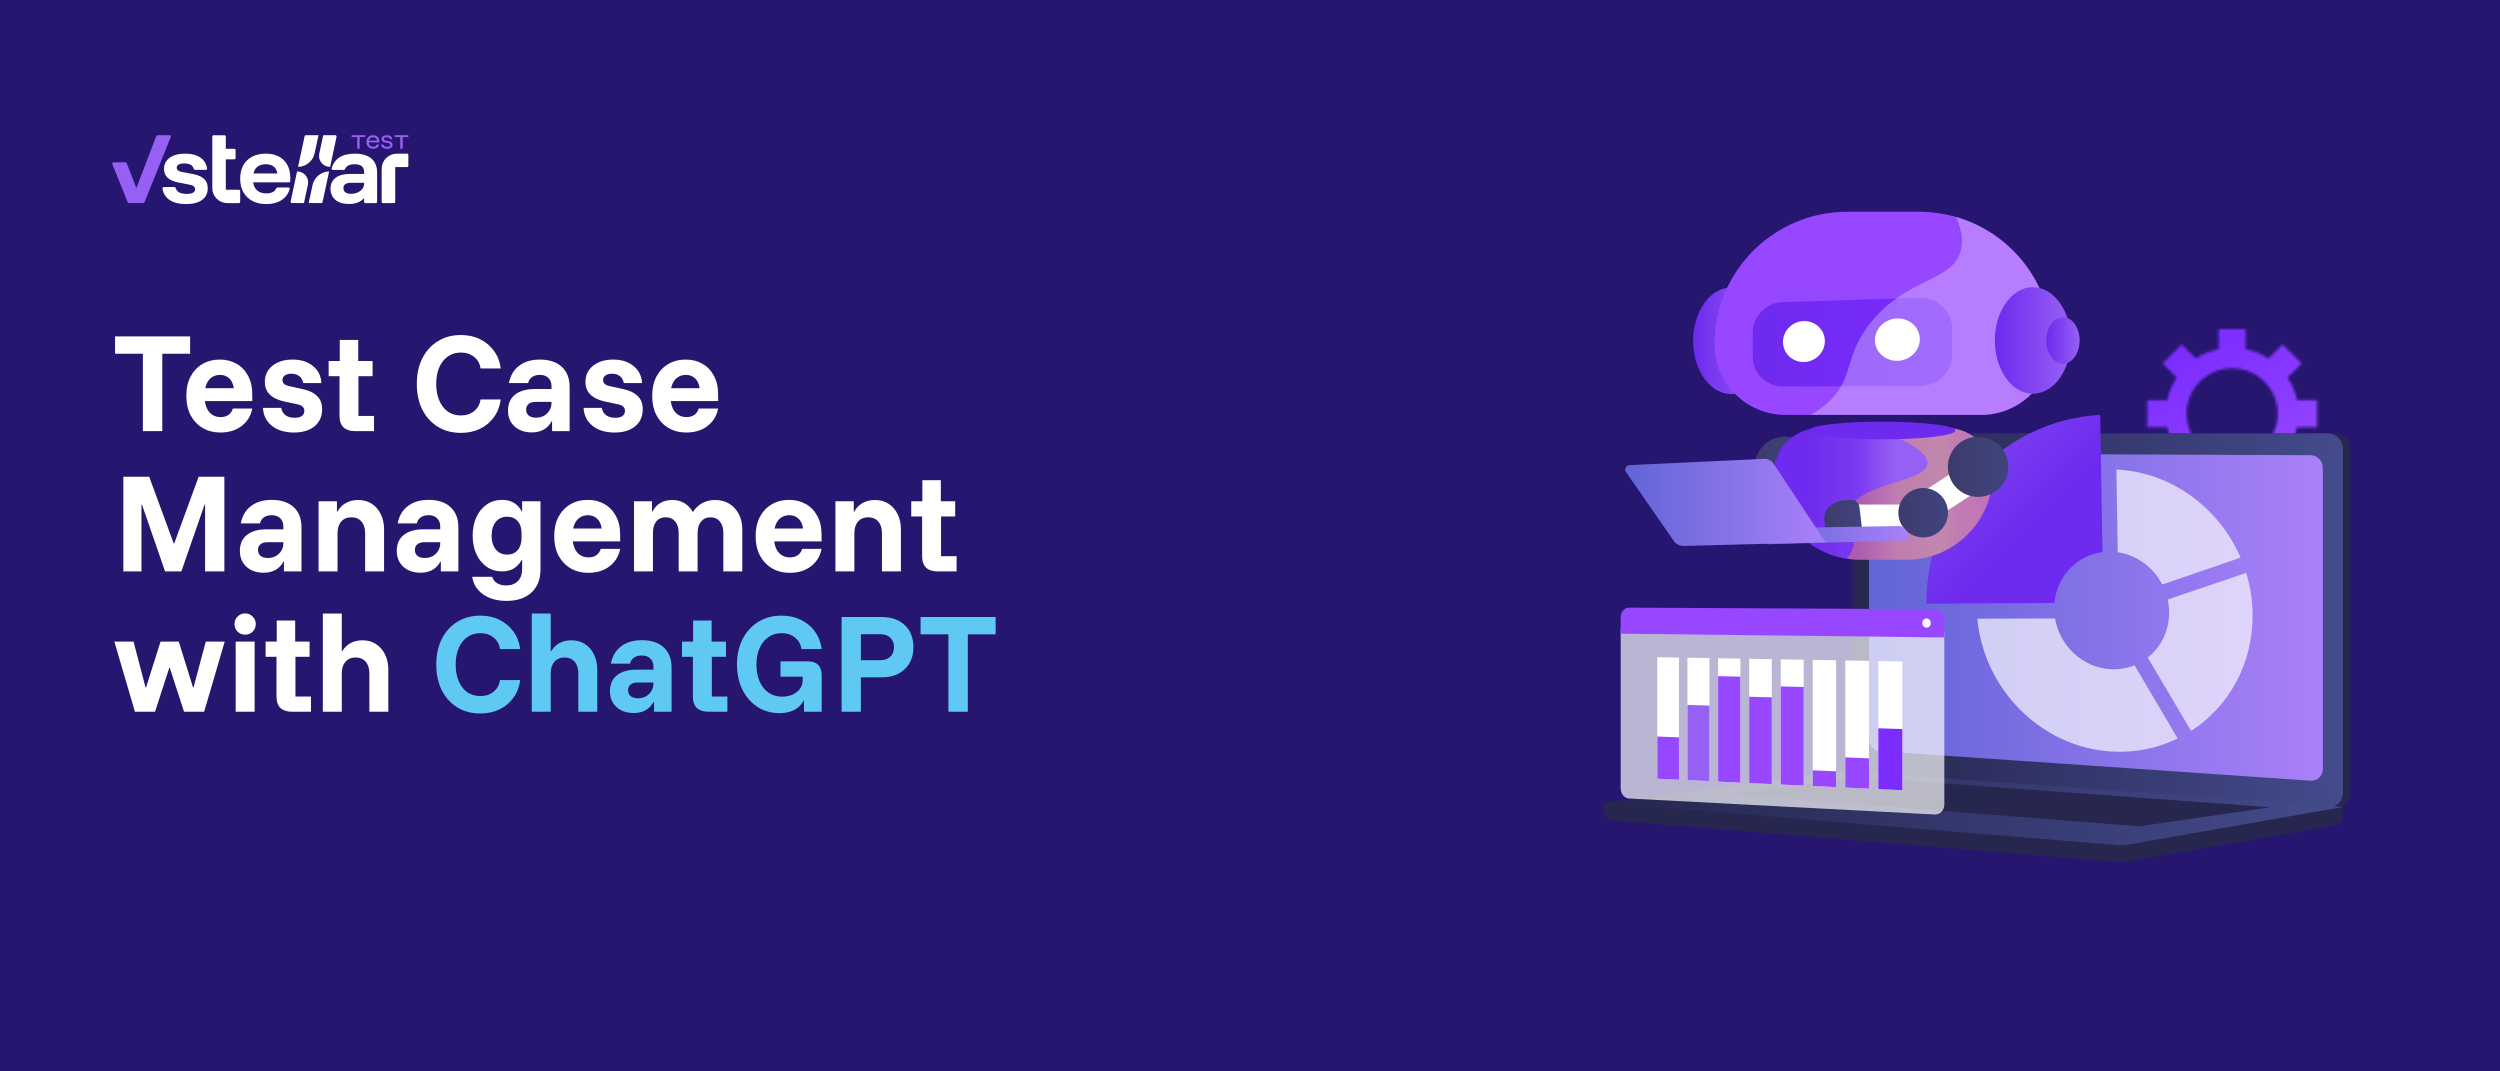 <svg width="980" height="420" viewBox="0 0 980 420" fill="none" xmlns="http://www.w3.org/2000/svg">
<rect width="980" height="420" fill="#271670"/>
<path d="M131.415 53C131.494 53 131.571 53.017 131.642 53.051C131.713 53.084 131.775 53.133 131.824 53.193C131.874 53.254 131.909 53.324 131.927 53.4C131.946 53.475 131.947 53.554 131.93 53.63L131.16 57.223L129.403 65.419H129.387C128.746 65.419 128.114 65.278 127.536 65.006C126.957 64.735 126.447 64.34 126.041 63.849C125.635 63.359 125.344 62.786 125.188 62.171C125.033 61.555 125.017 60.914 125.142 60.292L125.161 60.202L125.169 60.164L126.707 53H131.415Z" fill="white"/>
<path d="M124.858 53L123.346 60.035L123.328 60.12C123.001 61.596 122.183 62.921 121.005 63.882C119.827 64.843 118.357 65.383 116.831 65.416L119.406 53.413C119.431 53.296 119.496 53.191 119.59 53.116C119.684 53.041 119.801 53 119.922 53H124.858Z" fill="white"/>
<path d="M120.797 71.49C120.797 71.769 120.77 72.047 120.716 72.32V72.331L120.7 72.406V72.421L120.691 72.459L119.157 79.609H114.447C114.369 79.609 114.291 79.592 114.22 79.558C114.149 79.525 114.087 79.476 114.037 79.416C113.988 79.355 113.953 79.285 113.934 79.209C113.916 79.133 113.915 79.055 113.931 78.979L114.699 75.401L116.456 67.205H116.584C117.712 67.235 118.783 67.7 119.569 68.5C120.356 69.3 120.796 70.373 120.797 71.49Z" fill="white"/>
<path d="M129.018 67.211L126.445 79.199C126.42 79.317 126.355 79.421 126.261 79.497C126.167 79.572 126.05 79.613 125.929 79.613H120.999L122.505 72.591L122.523 72.508C122.849 71.031 123.667 69.707 124.845 68.746C126.023 67.785 127.492 67.245 129.018 67.211Z" fill="white"/>
<path d="M94.148 74.885V79.118C94.148 79.252 94.094 79.381 93.999 79.475C93.903 79.57 93.773 79.623 93.638 79.623H89.132C88.355 79.623 87.586 79.472 86.868 79.177C86.151 78.883 85.499 78.452 84.95 77.908C84.4 77.364 83.965 76.718 83.668 76.007C83.371 75.296 83.218 74.534 83.218 73.765V53.528C83.218 53.406 83.26 53.288 83.339 53.194C83.417 53.099 83.526 53.035 83.647 53.012H87.996C88.137 53.012 88.272 53.067 88.372 53.166C88.472 53.264 88.527 53.398 88.527 53.538V58.334H91.826C91.895 58.334 91.964 58.347 92.029 58.374C92.093 58.4 92.152 58.439 92.201 58.488C92.25 58.536 92.289 58.594 92.316 58.658C92.343 58.722 92.356 58.791 92.356 58.86V61.925C92.356 62.065 92.3 62.199 92.201 62.297C92.101 62.396 91.966 62.451 91.826 62.452H88.528V74.363H93.621C93.69 74.363 93.759 74.377 93.823 74.403C93.887 74.429 93.945 74.468 93.994 74.516C94.043 74.564 94.082 74.622 94.108 74.685C94.135 74.749 94.148 74.817 94.148 74.885Z" fill="white"/>
<path d="M72.951 80.001C70.137 80.001 67.914 79.415 66.283 78.243C64.804 77.18 63.943 75.731 63.7 73.896C63.691 73.824 63.697 73.75 63.718 73.68C63.74 73.61 63.777 73.546 63.825 73.491C63.874 73.436 63.934 73.392 64.001 73.362C64.069 73.332 64.142 73.316 64.216 73.316H68.353C68.466 73.317 68.576 73.354 68.665 73.421C68.755 73.489 68.82 73.584 68.851 73.692C69.064 74.413 69.477 74.964 70.089 75.344C70.803 75.787 71.832 76.009 73.175 76.009C75.372 76.009 76.47 75.407 76.47 74.204C76.47 73.717 76.305 73.332 75.974 73.047C75.643 72.763 75.094 72.546 74.327 72.398L70.041 71.574C66.203 70.835 64.284 69.05 64.284 66.22C64.284 64.404 65.019 62.952 66.491 61.864C67.962 60.777 69.998 60.233 72.599 60.232C75.179 60.232 77.226 60.792 78.74 61.911C80.103 62.92 80.913 64.287 81.17 66.015C81.181 66.088 81.175 66.162 81.154 66.233C81.133 66.303 81.097 66.369 81.048 66.424C80.999 66.48 80.939 66.524 80.871 66.555C80.803 66.585 80.729 66.601 80.655 66.6H76.503C76.395 66.6 76.29 66.567 76.202 66.505C76.114 66.444 76.048 66.356 76.013 66.255C75.767 65.544 75.386 65.015 74.87 64.668C74.273 64.267 73.409 64.067 72.28 64.066C71.297 64.066 70.551 64.209 70.041 64.493C69.531 64.778 69.276 65.206 69.275 65.777C69.273 65.971 69.315 66.162 69.398 66.338C69.481 66.513 69.603 66.668 69.755 66.791C70.074 67.065 70.566 67.266 71.228 67.392L75.61 68.216C77.613 68.617 79.084 69.261 80.023 70.148C80.963 71.035 81.432 72.239 81.431 73.76C81.431 75.724 80.701 77.255 79.24 78.353C77.78 79.452 75.683 80.001 72.951 80.001Z" fill="white"/>
<path d="M104.35 79.998C102.282 79.998 100.48 79.591 98.945 78.778C97.444 77.998 96.209 76.797 95.395 75.325C94.563 73.836 94.148 72.077 94.148 70.047C94.148 68.018 94.553 66.271 95.363 64.805C96.152 63.357 97.361 62.176 98.833 61.415C100.336 60.623 102.112 60.227 104.161 60.227C106.163 60.227 107.885 60.607 109.326 61.367C110.737 62.099 111.891 63.236 112.636 64.63C113.404 66.046 113.788 67.735 113.788 69.699V70.956C113.788 71.024 113.774 71.091 113.748 71.154C113.722 71.216 113.683 71.273 113.635 71.322C113.586 71.37 113.529 71.408 113.465 71.433C113.402 71.46 113.334 71.473 113.266 71.473H99.235C99.448 72.887 99.992 73.964 100.866 74.702C101.74 75.44 102.891 75.81 104.32 75.811C105.45 75.811 106.345 75.621 107.007 75.241C107.581 74.91 108.031 74.405 108.293 73.8C108.334 73.71 108.401 73.633 108.485 73.58C108.569 73.526 108.667 73.498 108.767 73.498H113.056C113.136 73.498 113.216 73.516 113.288 73.552C113.361 73.587 113.424 73.639 113.472 73.703C113.521 73.766 113.555 73.84 113.57 73.918C113.585 73.997 113.581 74.078 113.56 74.155C113.061 75.872 112.081 77.243 110.621 78.266C108.977 79.421 106.887 79.999 104.35 79.998ZM99.363 67.991H108.697C108.526 66.789 108.057 65.886 107.291 65.285C106.524 64.683 105.49 64.38 104.188 64.377C102.888 64.377 101.827 64.684 101.006 65.296C100.185 65.908 99.637 66.805 99.362 67.987C99.362 67.987 99.362 67.991 99.363 67.991H99.363Z" fill="white"/>
<path d="M160.073 64.995V60.751C160.073 60.683 160.06 60.616 160.033 60.553C160.007 60.49 159.968 60.432 159.92 60.384C159.871 60.336 159.813 60.298 159.75 60.272C159.686 60.246 159.618 60.232 159.55 60.232H155.578C153.997 60.233 152.481 60.855 151.363 61.962C150.245 63.069 149.617 64.571 149.617 66.137V79.119C149.617 79.252 149.67 79.379 149.765 79.474C149.86 79.568 149.989 79.621 150.124 79.621H154.42C154.486 79.621 154.552 79.608 154.614 79.582C154.675 79.557 154.731 79.52 154.778 79.474C154.825 79.427 154.862 79.372 154.888 79.311C154.913 79.25 154.926 79.185 154.926 79.119V65.489H159.574C159.706 65.488 159.832 65.436 159.926 65.344C160.019 65.251 160.072 65.126 160.073 64.995Z" fill="white"/>
<path d="M145.57 62.133C144.067 60.866 141.887 60.232 139.029 60.232C136.449 60.232 134.381 60.771 132.824 61.848C131.431 62.812 130.49 64.182 130.003 65.959C129.983 66.034 129.98 66.114 129.995 66.19C130.011 66.267 130.044 66.339 130.092 66.401C130.14 66.463 130.202 66.514 130.273 66.548C130.344 66.583 130.422 66.601 130.501 66.601H134.764C134.866 66.601 134.966 66.571 135.05 66.514C135.135 66.458 135.201 66.378 135.24 66.285C135.772 65.017 137.035 64.383 139.029 64.383C141.502 64.383 142.739 65.407 142.74 67.455V68.185H137.238C134.765 68.185 132.867 68.692 131.545 69.706C130.223 70.72 129.561 72.166 129.561 74.045C129.561 75.82 130.201 77.251 131.481 78.339C132.76 79.427 134.53 79.969 136.79 79.967C138.453 79.967 139.839 79.666 140.949 79.064C141.62 78.702 142.225 78.231 142.74 77.671V79.124C142.74 79.255 142.792 79.381 142.886 79.474C142.979 79.567 143.106 79.619 143.239 79.619H147.325C147.457 79.619 147.584 79.567 147.678 79.474C147.772 79.381 147.824 79.256 147.825 79.124V67.676C147.825 65.247 147.073 63.399 145.57 62.133ZM142.068 73.997C141.62 74.6 141.012 75.081 140.244 75.439C139.476 75.797 138.591 75.976 137.59 75.977C136.673 75.977 135.948 75.787 135.415 75.408C134.882 75.028 134.616 74.49 134.615 73.792C134.615 72.377 135.575 71.67 137.494 71.67H142.74V71.955C142.748 72.69 142.511 73.406 142.068 73.996V73.997Z" fill="white"/>
<path d="M146.287 58.322C145.747 58.322 145.279 58.213 144.883 57.994C144.491 57.779 144.172 57.455 143.966 57.06C143.751 56.657 143.644 56.185 143.643 55.645C143.643 55.105 143.751 54.637 143.966 54.241C144.172 53.855 144.487 53.536 144.873 53.324C145.263 53.108 145.72 53 146.242 53C146.741 53 147.173 53.1 147.538 53.299C147.898 53.492 148.193 53.784 148.388 54.141C148.589 54.505 148.69 54.937 148.689 55.437V55.821H144.574C144.602 56.355 144.767 56.772 145.069 57.07C145.37 57.368 145.774 57.518 146.278 57.519C146.629 57.519 146.924 57.447 147.165 57.302C147.407 57.156 147.585 56.926 147.665 56.657H148.646C148.52 57.186 148.249 57.596 147.833 57.886C147.417 58.176 146.902 58.321 146.287 58.322ZM144.608 55.123H147.759C147.713 54.702 147.557 54.375 147.289 54.142C147.022 53.908 146.671 53.792 146.235 53.792C145.805 53.792 145.446 53.909 145.158 54.142C144.87 54.375 144.686 54.703 144.608 55.124V55.123Z" fill="#9760F4"/>
<path d="M151.729 58.323C151.011 58.323 150.446 58.175 150.033 57.88C149.62 57.584 149.393 57.172 149.353 56.645H150.309C150.346 56.958 150.484 57.188 150.722 57.336C150.96 57.484 151.307 57.559 151.764 57.56C152.567 57.56 152.969 57.31 152.969 56.81C152.969 56.605 152.907 56.447 152.784 56.337C152.66 56.226 152.452 56.145 152.16 56.093L151.032 55.889C150.073 55.712 149.594 55.26 149.595 54.533C149.595 54.061 149.775 53.688 150.137 53.415C150.499 53.142 150.992 53.005 151.618 53.006C152.266 53.006 152.782 53.145 153.164 53.424C153.546 53.703 153.762 54.096 153.814 54.603H152.876C152.818 54.319 152.685 54.109 152.475 53.972C152.266 53.835 151.972 53.767 151.593 53.767C151.243 53.767 150.972 53.827 150.78 53.946C150.689 53.999 150.614 54.075 150.563 54.167C150.512 54.258 150.487 54.362 150.491 54.467C150.487 54.545 150.502 54.623 150.534 54.695C150.566 54.767 150.615 54.83 150.676 54.88C150.8 54.98 150.999 55.055 151.274 55.105L152.402 55.318C152.908 55.409 153.278 55.571 153.513 55.804C153.749 56.038 153.866 56.35 153.866 56.742C153.866 57.243 153.683 57.633 153.315 57.911C152.948 58.19 152.419 58.327 151.729 58.323Z" fill="#9760F4"/>
<path d="M160.071 53V53.733H157.856V58.322H156.913V53.733H154.698V53H160.071Z" fill="#9760F4"/>
<path d="M66.461 53.009C66.546 53.009 66.629 53.029 66.704 53.069C66.779 53.108 66.843 53.165 66.891 53.234C66.938 53.304 66.968 53.384 66.977 53.467C66.986 53.551 66.975 53.635 66.943 53.713L66.854 53.933L63.426 62.449L56.65 79.282C56.61 79.379 56.543 79.462 56.456 79.521C56.368 79.579 56.265 79.611 56.16 79.611H50.537C50.432 79.611 50.329 79.579 50.242 79.521C50.155 79.462 50.087 79.379 50.048 79.282L44.037 64.349C44.005 64.271 43.994 64.186 44.003 64.102C44.012 64.018 44.042 63.938 44.09 63.868C44.138 63.798 44.202 63.741 44.277 63.701C44.352 63.662 44.437 63.641 44.522 63.641H49.198C49.303 63.641 49.406 63.672 49.492 63.731C49.579 63.791 49.646 63.874 49.683 63.971L53.38 73.522H53.541L57.775 62.446L61.03 53.931L61.257 53.343C61.295 53.244 61.362 53.158 61.45 53.098C61.538 53.038 61.642 53.006 61.749 53.006L66.461 53.009Z" fill="#9760F4"/>
<path d="M143.196 53V53.733H140.981V58.322H140.037V53.733H137.823V53H143.196Z" fill="#9760F4"/>
<path d="M63.617 169H56.008V138.658H45.1V131.875H74.525V138.658H63.617V169ZM86.47 169.55C83.843 169.55 81.52 168.969 79.504 167.808C77.487 166.617 75.898 164.951 74.737 162.812C73.606 160.643 73.041 158.092 73.041 155.158C73.041 152.256 73.591 149.75 74.691 147.642C75.822 145.503 77.38 143.853 79.366 142.692C81.352 141.531 83.629 140.95 86.195 140.95C88.609 140.95 90.763 141.485 92.658 142.554C94.583 143.624 96.095 145.182 97.195 147.229C98.326 149.246 98.891 151.721 98.891 154.654V157.221H80.329C80.573 159.238 81.245 160.796 82.345 161.896C83.445 162.965 84.805 163.5 86.424 163.5C87.708 163.5 88.762 163.21 89.587 162.629C90.412 162.018 90.977 161.193 91.283 160.154H98.891C98.525 162.11 97.761 163.79 96.6 165.196C95.438 166.601 93.987 167.686 92.245 168.45C90.504 169.183 88.579 169.55 86.47 169.55ZM80.466 152.179H91.65C91.405 150.468 90.794 149.169 89.816 148.283C88.838 147.397 87.647 146.954 86.241 146.954C84.805 146.954 83.567 147.397 82.529 148.283C81.52 149.169 80.833 150.468 80.466 152.179ZM115.226 169.55C111.681 169.55 108.809 168.679 106.609 166.937C104.409 165.196 103.233 162.843 103.08 159.879H110.23C110.444 161.132 111.009 162.094 111.926 162.767C112.842 163.439 114.049 163.775 115.547 163.775C116.738 163.775 117.655 163.546 118.297 163.087C118.969 162.629 119.305 161.942 119.305 161.025C119.305 159.742 118.434 158.901 116.692 158.504L111.467 157.404C106.365 156.274 103.813 153.722 103.813 149.75C103.813 147.092 104.806 144.968 106.792 143.379C108.809 141.76 111.437 140.95 114.676 140.95C117.945 140.95 120.603 141.79 122.651 143.471C124.728 145.121 125.844 147.351 125.997 150.162H118.847C118.633 148.971 118.128 148.069 117.334 147.458C116.54 146.817 115.516 146.496 114.263 146.496C113.194 146.496 112.338 146.71 111.697 147.137C111.055 147.565 110.734 148.192 110.734 149.017C110.734 149.628 110.933 150.117 111.33 150.483C111.758 150.85 112.353 151.125 113.117 151.308L118.526 152.5C121.092 153.05 123.017 153.967 124.301 155.25C125.615 156.503 126.272 158.229 126.272 160.429C126.272 163.24 125.278 165.471 123.292 167.121C121.306 168.74 118.617 169.55 115.226 169.55ZM139.141 169C137.216 169 135.719 168.511 134.65 167.533C133.611 166.525 133.091 164.997 133.091 162.95V147.458H128.829V141.5H133.183V133.25H140.425V141.5H146.062V147.458H140.516V163.042H146.612V169H139.141ZM180.667 169.688C177.245 169.688 174.235 168.893 171.638 167.304C169.041 165.685 167.009 163.439 165.542 160.567C164.106 157.664 163.388 154.303 163.388 150.483C163.388 146.694 164.106 143.364 165.542 140.492C167.009 137.589 169.041 135.343 171.638 133.754C174.235 132.135 177.245 131.325 180.667 131.325C183.478 131.325 185.984 131.875 188.184 132.975C190.384 134.044 192.202 135.572 193.638 137.558C195.074 139.514 195.96 141.806 196.296 144.433H188.367C188.123 142.569 187.298 141.072 185.892 139.942C184.487 138.781 182.745 138.2 180.667 138.2C178.712 138.2 177 138.719 175.534 139.758C174.098 140.767 172.982 142.187 172.188 144.021C171.394 145.854 170.996 148.024 170.996 150.529C170.996 152.974 171.394 155.128 172.188 156.992C172.982 158.856 174.098 160.307 175.534 161.346C177 162.354 178.712 162.858 180.667 162.858C182.745 162.858 184.487 162.278 185.892 161.117C187.298 159.956 188.123 158.443 188.367 156.579H196.296C195.96 159.207 195.074 161.514 193.638 163.5C192.202 165.486 190.384 167.014 188.184 168.083C185.984 169.153 183.478 169.688 180.667 169.688ZM208.49 169.504C205.679 169.504 203.418 168.725 201.707 167.167C199.996 165.578 199.14 163.5 199.14 160.933C199.14 158.244 200.057 156.167 201.89 154.7C203.723 153.233 206.29 152.5 209.59 152.5H216.19V151.4C216.19 149.994 215.778 148.91 214.953 148.146C214.158 147.351 213.043 146.954 211.607 146.954C210.415 146.954 209.407 147.229 208.582 147.779C207.787 148.329 207.268 149.124 207.023 150.162H199.507C200.057 147.229 201.386 144.968 203.494 143.379C205.603 141.76 208.307 140.95 211.607 140.95C215.304 140.95 218.176 141.897 220.223 143.792C222.271 145.656 223.294 148.299 223.294 151.721V169H216.419V165.15H216.236C215.472 166.586 214.433 167.671 213.119 168.404C211.805 169.138 210.262 169.504 208.49 169.504ZM210.094 163.729C211.255 163.729 212.294 163.485 213.211 162.996C214.128 162.476 214.846 161.789 215.365 160.933C215.915 160.047 216.19 159.039 216.19 157.908V157.542H209.957C208.765 157.542 207.848 157.817 207.207 158.367C206.565 158.917 206.244 159.65 206.244 160.567C206.244 161.544 206.58 162.324 207.253 162.904C207.955 163.454 208.903 163.729 210.094 163.729ZM240.909 169.55C237.365 169.55 234.493 168.679 232.293 166.937C230.093 165.196 228.916 162.843 228.763 159.879H235.913C236.127 161.132 236.693 162.094 237.609 162.767C238.526 163.439 239.733 163.775 241.23 163.775C242.422 163.775 243.338 163.546 243.98 163.087C244.652 162.629 244.988 161.942 244.988 161.025C244.988 159.742 244.118 158.901 242.376 158.504L237.151 157.404C232.048 156.274 229.497 153.722 229.497 149.75C229.497 147.092 230.49 144.968 232.476 143.379C234.493 141.76 237.12 140.95 240.359 140.95C243.629 140.95 246.287 141.79 248.334 143.471C250.412 145.121 251.527 147.351 251.68 150.162H244.53C244.316 148.971 243.812 148.069 243.018 147.458C242.223 146.817 241.2 146.496 239.947 146.496C238.877 146.496 238.022 146.71 237.38 147.137C236.738 147.565 236.418 148.192 236.418 149.017C236.418 149.628 236.616 150.117 237.013 150.483C237.441 150.85 238.037 151.125 238.801 151.308L244.209 152.5C246.776 153.05 248.701 153.967 249.984 155.25C251.298 156.503 251.955 158.229 251.955 160.429C251.955 163.24 250.962 165.471 248.976 167.121C246.99 168.74 244.301 169.55 240.909 169.55ZM269.088 169.55C266.46 169.55 264.138 168.969 262.121 167.808C260.104 166.617 258.515 164.951 257.354 162.812C256.224 160.643 255.658 158.092 255.658 155.158C255.658 152.256 256.208 149.75 257.308 147.642C258.439 145.503 259.997 143.853 261.983 142.692C263.969 141.531 266.246 140.95 268.813 140.95C271.226 140.95 273.381 141.485 275.275 142.554C277.2 143.624 278.713 145.182 279.813 147.229C280.943 149.246 281.508 151.721 281.508 154.654V157.221H262.946C263.19 159.238 263.862 160.796 264.962 161.896C266.062 162.965 267.422 163.5 269.042 163.5C270.325 163.5 271.379 163.21 272.204 162.629C273.029 162.018 273.594 161.193 273.9 160.154H281.508C281.142 162.11 280.378 163.79 279.217 165.196C278.056 166.601 276.604 167.686 274.863 168.45C273.121 169.183 271.196 169.55 269.088 169.55ZM263.083 152.179H274.267C274.022 150.468 273.411 149.169 272.433 148.283C271.456 147.397 270.264 146.954 268.858 146.954C267.422 146.954 266.185 147.397 265.146 148.283C264.138 149.169 263.45 150.468 263.083 152.179ZM48.354 224V186.875H58.483L68.108 213.046H68.292L77.871 186.875H87.954V224H80.392V197.783H80.208L71.088 224H64.717L55.642 197.783H55.458V224H48.354ZM103.378 224.504C100.567 224.504 98.306 223.725 96.594 222.167C94.883 220.578 94.028 218.5 94.028 215.933C94.028 213.244 94.945 211.167 96.778 209.7C98.611 208.233 101.178 207.5 104.478 207.5H111.078V206.4C111.078 204.994 110.665 203.91 109.84 203.146C109.046 202.351 107.931 201.954 106.494 201.954C105.303 201.954 104.294 202.229 103.469 202.779C102.675 203.329 102.156 204.124 101.911 205.162H94.394C94.945 202.229 96.274 199.968 98.382 198.379C100.49 196.76 103.194 195.95 106.494 195.95C110.192 195.95 113.064 196.897 115.111 198.792C117.158 200.656 118.182 203.299 118.182 206.721V224H111.307V220.15H111.124C110.36 221.586 109.321 222.671 108.007 223.404C106.693 224.138 105.15 224.504 103.378 224.504ZM104.982 218.729C106.143 218.729 107.182 218.485 108.099 217.996C109.015 217.476 109.733 216.789 110.253 215.933C110.803 215.047 111.078 214.039 111.078 212.908V212.542H104.844C103.653 212.542 102.736 212.817 102.094 213.367C101.453 213.917 101.132 214.65 101.132 215.567C101.132 216.544 101.468 217.324 102.14 217.904C102.843 218.454 103.79 218.729 104.982 218.729ZM124.889 224V196.5H132.085V200.579H132.268C133.062 199.082 134.162 197.951 135.568 197.187C136.973 196.393 138.593 195.996 140.426 195.996C142.443 195.996 144.2 196.485 145.697 197.462C147.225 198.44 148.416 199.8 149.272 201.542C150.128 203.283 150.555 205.285 150.555 207.546V224H143.13V208.967C143.13 207.042 142.641 205.529 141.664 204.429C140.716 203.329 139.403 202.779 137.722 202.779C136.072 202.779 134.758 203.329 133.78 204.429C132.803 205.529 132.314 207.042 132.314 208.967V224H124.889ZM164.877 224.504C162.066 224.504 159.805 223.725 158.093 222.167C156.382 220.578 155.527 218.5 155.527 215.933C155.527 213.244 156.443 211.167 158.277 209.7C160.11 208.233 162.677 207.5 165.977 207.5H172.577V206.4C172.577 204.994 172.164 203.91 171.339 203.146C170.545 202.351 169.43 201.954 167.993 201.954C166.802 201.954 165.793 202.229 164.968 202.779C164.174 203.329 163.655 204.124 163.41 205.162H155.893C156.443 202.229 157.773 199.968 159.881 198.379C161.989 196.76 164.693 195.95 167.993 195.95C171.691 195.95 174.563 196.897 176.61 198.792C178.657 200.656 179.681 203.299 179.681 206.721V224H172.806V220.15H172.623C171.859 221.586 170.82 222.671 169.506 223.404C168.192 224.138 166.649 224.504 164.877 224.504ZM166.481 218.729C167.642 218.729 168.681 218.485 169.598 217.996C170.514 217.476 171.232 216.789 171.752 215.933C172.302 215.047 172.577 214.039 172.577 212.908V212.542H166.343C165.152 212.542 164.235 212.817 163.593 213.367C162.952 213.917 162.631 214.65 162.631 215.567C162.631 216.544 162.967 217.324 163.639 217.904C164.342 218.454 165.289 218.729 166.481 218.729ZM198.579 235.55C194.882 235.55 191.811 234.694 189.367 232.983C186.953 231.272 185.532 228.981 185.104 226.108H192.942C193.247 227.178 193.874 228.003 194.821 228.583C195.799 229.194 196.99 229.5 198.396 229.5C200.321 229.5 201.849 228.935 202.979 227.804C204.11 226.674 204.675 225.131 204.675 223.175V219.508H204.492C203.697 220.975 202.659 222.09 201.375 222.854C200.092 223.618 198.579 224 196.838 224C194.577 224 192.575 223.404 190.834 222.212C189.092 221.021 187.732 219.371 186.754 217.262C185.777 215.154 185.288 212.725 185.288 209.975C185.288 207.194 185.777 204.765 186.754 202.687C187.732 200.579 189.092 198.929 190.834 197.737C192.575 196.546 194.577 195.95 196.838 195.95C198.61 195.95 200.138 196.332 201.421 197.096C202.735 197.86 203.759 198.975 204.492 200.442H204.675V196.5H211.871V223.267C211.871 227.086 210.695 230.081 208.342 232.25C205.989 234.45 202.735 235.55 198.579 235.55ZM198.809 217.4C200.55 217.4 201.925 216.819 202.934 215.658C203.942 214.467 204.446 212.878 204.446 210.892V208.967C204.446 207.011 203.942 205.453 202.934 204.292C201.925 203.131 200.55 202.55 198.809 202.55C196.945 202.55 195.463 203.222 194.363 204.567C193.263 205.911 192.713 207.714 192.713 209.975C192.713 212.236 193.263 214.039 194.363 215.383C195.463 216.728 196.945 217.4 198.809 217.4ZM230.684 224.55C228.056 224.55 225.734 223.969 223.718 222.808C221.701 221.617 220.112 219.951 218.951 217.812C217.82 215.643 217.255 213.092 217.255 210.158C217.255 207.256 217.805 204.75 218.905 202.642C220.036 200.503 221.594 198.853 223.58 197.692C225.566 196.531 227.843 195.95 230.409 195.95C232.823 195.95 234.977 196.485 236.872 197.554C238.797 198.624 240.309 200.182 241.409 202.229C242.54 204.246 243.105 206.721 243.105 209.654V212.221H224.543C224.787 214.238 225.459 215.796 226.559 216.896C227.659 217.965 229.019 218.5 230.638 218.5C231.922 218.5 232.976 218.21 233.801 217.629C234.626 217.018 235.191 216.193 235.497 215.154H243.105C242.738 217.11 241.974 218.79 240.813 220.196C239.652 221.601 238.201 222.686 236.459 223.45C234.718 224.183 232.793 224.55 230.684 224.55ZM224.68 207.179H235.863C235.619 205.468 235.008 204.169 234.03 203.283C233.052 202.397 231.861 201.954 230.455 201.954C229.019 201.954 227.781 202.397 226.743 203.283C225.734 204.169 225.047 205.468 224.68 207.179ZM248.531 224V196.5H255.59V200.533H255.773C256.537 199.036 257.576 197.906 258.89 197.142C260.234 196.378 261.777 195.996 263.519 195.996C265.26 195.996 266.819 196.393 268.194 197.187C269.569 197.982 270.684 199.128 271.54 200.625H271.677C272.655 199.128 273.877 197.982 275.344 197.187C276.841 196.393 278.491 195.996 280.294 195.996C282.433 195.996 284.297 196.485 285.885 197.462C287.474 198.44 288.712 199.785 289.598 201.496C290.515 203.207 290.973 205.193 290.973 207.454V224H283.548V208.921C283.548 206.996 283.09 205.499 282.173 204.429C281.287 203.329 280.065 202.779 278.506 202.779C276.978 202.779 275.756 203.329 274.84 204.429C273.923 205.499 273.465 206.996 273.465 208.921V224H266.04V208.921C266.04 206.996 265.581 205.499 264.665 204.429C263.778 203.329 262.541 202.779 260.952 202.779C259.363 202.779 258.126 203.329 257.24 204.429C256.384 205.499 255.956 206.996 255.956 208.921V224H248.531ZM309.639 224.55C307.011 224.55 304.689 223.969 302.673 222.808C300.656 221.617 299.067 219.951 297.906 217.812C296.775 215.643 296.21 213.092 296.21 210.158C296.21 207.256 296.76 204.75 297.86 202.642C298.991 200.503 300.549 198.853 302.535 197.692C304.521 196.531 306.798 195.95 309.364 195.95C311.778 195.95 313.932 196.485 315.827 197.554C317.752 198.624 319.264 200.182 320.364 202.229C321.495 204.246 322.06 206.721 322.06 209.654V212.221H303.498C303.742 214.238 304.414 215.796 305.514 216.896C306.614 217.965 307.974 218.5 309.593 218.5C310.877 218.5 311.931 218.21 312.756 217.629C313.581 217.018 314.146 216.193 314.452 215.154H322.06C321.693 217.11 320.93 218.79 319.768 220.196C318.607 221.601 317.156 222.686 315.414 223.45C313.673 224.183 311.748 224.55 309.639 224.55ZM303.635 207.179H314.818C314.574 205.468 313.963 204.169 312.985 203.283C312.007 202.397 310.816 201.954 309.41 201.954C307.974 201.954 306.736 202.397 305.698 203.283C304.689 204.169 304.002 205.468 303.635 207.179ZM327.486 224V196.5H334.682V200.579H334.865C335.66 199.082 336.76 197.951 338.165 197.187C339.571 196.393 341.19 195.996 343.024 195.996C345.04 195.996 346.797 196.485 348.295 197.462C349.822 198.44 351.014 199.8 351.87 201.542C352.725 203.283 353.153 205.285 353.153 207.546V224H345.728V208.967C345.728 207.042 345.239 205.529 344.261 204.429C343.314 203.329 342 202.779 340.32 202.779C338.67 202.779 337.356 203.329 336.378 204.429C335.4 205.529 334.911 207.042 334.911 208.967V224H327.486ZM367.52 224C365.595 224 364.098 223.511 363.029 222.533C361.99 221.525 361.47 219.997 361.47 217.95V202.458H357.208V196.5H361.562V188.25H368.804V196.5H374.441V202.458H368.895V218.042H374.991V224H367.52ZM52.892 279L44.825 251.5H52.342L57.062 269.513H57.246L62.929 251.5H70.079L75.671 269.513H75.854L80.667 251.5H88.092L80.025 279H72.142L66.55 261.767H66.367L60.775 279H52.892ZM92.386 279V251.5H99.811V279H92.386ZM96.098 248.796C94.937 248.796 93.944 248.399 93.119 247.604C92.325 246.779 91.927 245.786 91.927 244.625C91.927 243.464 92.325 242.486 93.119 241.692C93.944 240.867 94.937 240.454 96.098 240.454C97.259 240.454 98.237 240.867 99.031 241.692C99.856 242.486 100.269 243.464 100.269 244.625C100.269 245.786 99.856 246.779 99.031 247.604C98.237 248.399 97.259 248.796 96.098 248.796ZM114.434 279C112.509 279 111.012 278.511 109.943 277.533C108.904 276.525 108.384 274.997 108.384 272.95V257.458H104.122V251.5H108.476V243.25H115.718V251.5H121.355V257.458H115.809V273.042H121.905V279H114.434ZM126.554 279V240.5H133.979V255.258H134.162C134.987 253.883 136.072 252.829 137.416 252.096C138.761 251.363 140.334 250.996 142.137 250.996C144.123 250.996 145.865 251.485 147.362 252.462C148.89 253.44 150.081 254.8 150.937 256.542C151.793 258.253 152.22 260.239 152.22 262.5V279H144.795V263.921C144.795 261.996 144.306 260.483 143.329 259.383C142.381 258.283 141.068 257.733 139.387 257.733C137.737 257.733 136.423 258.283 135.445 259.383C134.468 260.483 133.979 261.996 133.979 263.921V279H126.554Z" fill="white"/>
<path d="M188.294 279.688C184.872 279.688 181.862 278.893 179.265 277.304C176.668 275.685 174.636 273.439 173.169 270.567C171.733 267.664 171.015 264.303 171.015 260.483C171.015 256.694 171.733 253.364 173.169 250.492C174.636 247.589 176.668 245.343 179.265 243.754C181.862 242.135 184.872 241.325 188.294 241.325C191.105 241.325 193.611 241.875 195.811 242.975C198.011 244.044 199.829 245.572 201.265 247.558C202.701 249.514 203.587 251.806 203.923 254.433H195.994C195.75 252.569 194.925 251.072 193.519 249.942C192.114 248.781 190.372 248.2 188.294 248.2C186.339 248.2 184.627 248.719 183.161 249.758C181.725 250.767 180.609 252.187 179.815 254.021C179.02 255.854 178.623 258.024 178.623 260.529C178.623 262.974 179.02 265.128 179.815 266.992C180.609 268.856 181.725 270.307 183.161 271.346C184.627 272.354 186.339 272.858 188.294 272.858C190.372 272.858 192.114 272.278 193.519 271.117C194.925 269.956 195.75 268.443 195.994 266.579H203.923C203.587 269.207 202.701 271.514 201.265 273.5C199.829 275.486 198.011 277.014 195.811 278.083C193.611 279.153 191.105 279.688 188.294 279.688ZM208.463 279V240.5H215.888V255.258H216.071C216.896 253.883 217.981 252.829 219.325 252.096C220.67 251.363 222.243 250.996 224.046 250.996C226.032 250.996 227.774 251.485 229.271 252.462C230.799 253.44 231.991 254.8 232.846 256.542C233.702 258.253 234.13 260.239 234.13 262.5V279H226.705V263.921C226.705 261.996 226.216 260.483 225.238 259.383C224.291 258.283 222.977 257.733 221.296 257.733C219.646 257.733 218.332 258.283 217.355 259.383C216.377 260.483 215.888 261.996 215.888 263.921V279H208.463ZM248.451 279.504C245.64 279.504 243.379 278.725 241.668 277.167C239.957 275.578 239.101 273.5 239.101 270.933C239.101 268.244 240.018 266.167 241.851 264.7C243.684 263.233 246.251 262.5 249.551 262.5H256.151V261.4C256.151 259.994 255.739 258.91 254.914 258.146C254.119 257.351 253.004 256.954 251.568 256.954C250.376 256.954 249.368 257.229 248.543 257.779C247.748 258.329 247.229 259.124 246.984 260.162H239.468C240.018 257.229 241.347 254.968 243.455 253.379C245.564 251.76 248.268 250.95 251.568 250.95C255.265 250.95 258.137 251.897 260.184 253.792C262.232 255.656 263.255 258.299 263.255 261.721V279H256.38V275.15H256.197C255.433 276.586 254.394 277.671 253.08 278.404C251.766 279.138 250.223 279.504 248.451 279.504ZM250.055 273.729C251.216 273.729 252.255 273.485 253.172 272.996C254.089 272.476 254.807 271.789 255.326 270.933C255.876 270.047 256.151 269.039 256.151 267.908V267.542H249.918C248.726 267.542 247.809 267.817 247.168 268.367C246.526 268.917 246.205 269.65 246.205 270.567C246.205 271.544 246.541 272.324 247.214 272.904C247.916 273.454 248.864 273.729 250.055 273.729ZM277.662 279C275.737 279 274.24 278.511 273.17 277.533C272.131 276.525 271.612 274.997 271.612 272.95V257.458H267.349V251.5H271.704V243.25H278.945V251.5H284.583V257.458H279.037V273.042H285.133V279H277.662ZM305.548 279.55C302.309 279.55 299.437 278.74 296.931 277.121C294.426 275.471 292.455 273.21 291.019 270.338C289.613 267.465 288.91 264.181 288.91 260.483C288.91 256.694 289.644 253.364 291.11 250.492C292.608 247.619 294.655 245.374 297.252 243.754C299.88 242.135 302.905 241.325 306.327 241.325C309.169 241.325 311.705 241.875 313.935 242.975C316.197 244.044 318.03 245.572 319.435 247.558C320.872 249.514 321.758 251.806 322.094 254.433H314.165C313.92 252.569 313.08 251.072 311.644 249.942C310.238 248.781 308.466 248.2 306.327 248.2C304.372 248.2 302.66 248.719 301.194 249.758C299.727 250.767 298.581 252.203 297.756 254.067C296.931 255.9 296.519 258.054 296.519 260.529C296.519 263.035 296.931 265.235 297.756 267.129C298.612 269.024 299.788 270.49 301.285 271.529C302.813 272.568 304.57 273.087 306.556 273.087C308.115 273.087 309.505 272.812 310.727 272.262C311.949 271.712 312.912 270.949 313.615 269.971C314.317 268.962 314.669 267.862 314.669 266.671V265.25H305.96V259.246H316.64C318.442 259.246 319.802 259.704 320.719 260.621C321.635 261.537 322.094 262.897 322.094 264.7V279H315.173V274.692H314.99C314.165 276.25 312.942 277.457 311.323 278.312C309.703 279.137 307.778 279.55 305.548 279.55ZM329.907 279V241.875H345.628C349.447 241.875 352.472 242.944 354.703 245.083C356.933 247.192 358.049 250.064 358.049 253.7C358.049 257.306 356.918 260.178 354.657 262.317C352.426 264.456 349.417 265.525 345.628 265.525H337.469V279H329.907ZM337.469 258.787H345.169C346.789 258.787 348.072 258.329 349.019 257.412C349.967 256.496 350.44 255.258 350.44 253.7C350.44 252.142 349.967 250.904 349.019 249.987C348.072 249.071 346.789 248.612 345.169 248.612H337.469V258.787ZM379.383 279H371.775V248.658H360.867V241.875H390.292V248.658H379.383V279Z" fill="#5FC9F3"/>
<mask id="mask0_13_162" style="mask-type:luminance" maskUnits="userSpaceOnUse" x="841" y="129" width="68" height="67">
<path d="M857.122 162.162C857.122 166.885 859.006 171.416 862.36 174.756C865.714 178.096 870.262 179.972 875.005 179.972C879.748 179.972 884.297 178.096 887.651 174.756C891.004 171.416 892.888 166.885 892.888 162.162C892.888 157.438 891.004 152.908 887.651 149.568C884.297 146.228 879.748 144.351 875.005 144.351C870.262 144.351 865.714 146.228 862.36 149.568C859.006 152.908 857.122 157.438 857.122 162.162ZM869.715 195.307V187.49C866.527 186.832 863.493 185.579 860.773 183.798L855.225 189.323L847.738 181.866L853.286 176.34C851.497 173.63 850.238 170.606 849.577 167.43H841.734V156.888H849.577C850.239 153.714 851.497 150.693 853.286 147.983L847.738 142.458L855.225 135.001L860.773 140.526C863.493 138.745 866.527 137.492 869.715 136.833V129.022H880.309V136.832C883.497 137.492 886.53 138.745 889.251 140.525L894.798 135.001L902.285 142.458L896.737 147.983C898.526 150.692 899.785 153.714 900.446 156.888H908.289V167.434H900.446C899.786 170.611 898.527 173.634 896.737 176.344L902.285 181.87L894.798 189.327L889.25 183.802C886.53 185.583 883.496 186.836 880.308 187.495V195.307H869.715Z" fill="white"/>
</mask>
<g mask="url(#mask0_13_162)">
<path d="M859.307 224.523L812.362 146.525L890.677 99.771L937.622 177.768L859.307 224.523Z" fill="url(#paint0_linear_13_162)"/>
</g>
<path d="M628.759 314.714L918.448 312.254V319.535C918.448 321.511 917.184 323.191 915.473 323.491L833.558 337.827C832.588 337.997 831.6 338.042 830.619 337.961L631.902 321.616C630.126 321.47 628.753 319.785 628.753 317.754L628.759 314.714Z" fill="#26264F"/>
<path d="M733.886 303.057L915.452 316.376C918.701 316.614 921.342 314.082 921.342 310.718V175.987C921.342 172.625 918.701 169.898 915.452 169.898H733.886C731.209 169.898 729.045 172.362 729.045 175.403V297.197C729.045 300.238 731.209 302.861 733.886 303.057Z" fill="#26264F"/>
<path d="M730.99 303.057L912.557 316.376C915.806 316.614 918.448 314.082 918.448 310.718V175.987C918.448 172.625 915.806 169.898 912.557 169.898H730.99C728.313 169.898 726.149 172.362 726.149 175.403V297.197C726.149 300.238 728.313 302.861 730.99 303.057Z" fill="url(#paint1_linear_13_162)"/>
<path d="M736.647 294.463L905.761 306.032C908.405 306.213 910.554 304.134 910.554 301.389V183.433C910.554 180.687 908.399 178.453 905.761 178.442L736.647 177.715C734.44 177.705 732.654 179.724 732.654 182.226V289.664C732.654 292.162 734.44 294.309 736.647 294.463Z" fill="url(#paint2_linear_13_162)"/>
<path d="M815.363 173.572C815.363 174.824 816.297 175.841 817.452 175.846C818.606 175.85 819.544 174.835 819.544 173.58C819.544 172.324 818.606 171.308 817.452 171.307C816.297 171.306 815.363 172.32 815.363 173.572Z" fill="white"/>
<path d="M723.754 302.318L918.448 316.333L833.558 331.19C832.588 331.36 831.6 331.405 830.619 331.325L628.759 314.719L720.657 302.409C721.684 302.272 722.721 302.242 723.754 302.318Z" fill="url(#paint3_linear_13_162)"/>
<path d="M890.039 316.448L727.951 304.602L677.785 311.268L838.477 323.93L890.039 316.448Z" fill="#26264F"/>
<g opacity="0.67">
<path d="M847.603 229.127C844.149 222.437 837.696 217.57 830.157 216.468L829.632 184.045C851.176 185.115 869.888 199.024 878.317 218.586L847.603 229.127Z" fill="white"/>
<path d="M805.591 242.432C807.405 253.214 816.487 261.797 827.527 262.335C830.676 262.497 833.823 261.966 836.743 260.78L853.66 289.488C845.826 293.321 836.915 295.197 827.527 294.591C799.822 292.803 777.611 269.974 775.125 242.516L805.591 242.432Z" fill="white"/>
<path d="M858.91 286.527L841.908 257.768C847.012 253.738 850.291 247.401 850.291 240.137C850.291 238.414 850.105 236.696 849.735 235.013L880.514 224.566C882.18 230.015 883.026 235.679 883.025 241.375C883.025 260.657 873.423 277.172 858.91 286.527Z" fill="white"/>
</g>
<path d="M824.162 216.428C814.085 217.713 806.283 225.922 805.354 236.359L755.138 236.657C755.138 236.635 755.138 236.611 755.138 236.588C755.138 197.075 784.727 164.818 823.293 162.615L824.162 216.428Z" fill="url(#paint4_linear_13_162)"/>
<path d="M698.956 179.13L705.225 188.68L673.899 209.099L667.63 199.55L698.956 179.13Z" fill="white"/>
<path d="M699.674 194.778C693.135 194.778 687.835 189.497 687.835 182.981C687.835 176.465 693.135 171.184 699.674 171.184C706.212 171.184 711.513 176.465 711.513 182.981C711.513 189.497 706.212 194.778 699.674 194.778Z" fill="url(#paint5_linear_13_162)"/>
<path d="M668.696 203.206C667.462 197.999 670.699 192.781 675.924 191.552C681.149 190.323 686.385 193.548 687.619 198.755C688.852 203.962 685.616 209.18 680.39 210.409C675.165 211.638 669.929 208.413 668.696 203.206Z" fill="url(#paint6_linear_13_162)"/>
<path d="M678.619 154.486C670.383 154.486 663.705 145.136 663.705 133.601C663.705 122.067 670.383 112.717 678.619 112.717C686.856 112.717 693.533 122.067 693.533 133.601C693.533 145.136 686.856 154.486 678.619 154.486Z" fill="url(#paint7_linear_13_162)"/>
<path d="M724.197 83H752.27C781.053 83 804.384 106.249 804.384 134.93C804.384 150.233 791.934 162.64 776.576 162.64H699.896C684.539 162.64 672.088 150.233 672.088 134.93C672.088 106.25 695.42 83 724.197 83Z" fill="#9747FF"/>
<path d="M729.131 219.422H747.335C766.008 219.422 781.146 204.339 781.146 185.731C781.146 180.964 779.245 176.391 775.862 173.019C772.478 169.648 767.889 167.754 763.105 167.754H713.356C708.572 167.755 703.985 169.65 700.603 173.021C697.221 176.393 695.322 180.965 695.322 185.731C695.322 204.343 710.458 219.422 729.131 219.422Z" fill="url(#paint8_linear_13_162)"/>
<path d="M698.723 151.438H752.079C759.31 151.438 765.243 145.915 765.243 139.102V128.655C765.243 121.842 759.31 116.508 752.079 116.738L698.723 118.433C692.265 118.638 687.09 123.935 687.09 130.265V139.973C687.09 146.306 692.265 151.438 698.723 151.438Z" fill="url(#paint9_linear_13_162)"/>
<path d="M734.985 133.321C734.985 137.871 738.872 141.511 743.706 141.45C748.583 141.389 752.569 137.589 752.569 132.965C752.569 128.341 748.583 124.703 743.706 124.84C738.872 124.974 734.985 128.772 734.985 133.321Z" fill="white"/>
<path d="M698.926 134.053C698.926 138.451 702.555 141.965 707.069 141.913C711.62 141.855 715.339 138.183 715.339 133.721C715.339 129.259 711.62 125.737 707.069 125.865C702.555 125.99 698.926 129.657 698.926 134.053Z" fill="white"/>
<g style="mix-blend-mode:soft-light" opacity="0.3">
<path d="M718.873 155.347C726.812 146.057 723.283 138.626 733.656 126.037C747.931 108.718 764.582 110.673 768.397 98.923C769.454 95.667 769.575 91.199 766.741 85.022C788.482 91.271 804.384 111.243 804.384 134.921C804.384 150.225 791.934 162.632 776.576 162.632H709.75C713.753 160.457 716.678 157.917 718.873 155.347Z" fill="white"/>
</g>
<path d="M796.887 154.341C788.65 154.341 781.973 144.991 781.973 133.457C781.973 121.923 788.65 112.572 796.887 112.572C805.124 112.572 811.801 121.923 811.801 133.457C811.801 144.991 805.124 154.341 796.887 154.341Z" fill="url(#paint10_linear_13_162)"/>
<path d="M808.684 142.589C805.082 142.589 802.162 138.5 802.162 133.457C802.162 128.413 805.082 124.324 808.684 124.324C812.286 124.324 815.206 128.413 815.206 133.457C815.206 138.5 812.286 142.589 808.684 142.589Z" fill="url(#paint11_linear_13_162)"/>
<path style="mix-blend-mode:multiply" opacity="0.4" d="M724.651 200.874C727.146 189.183 754.785 189.459 755.536 181.822C756.115 175.931 740.249 170.098 738.255 169.366C736.553 168.738 734.852 168.208 733.181 167.754H763.11C767.895 167.754 772.484 169.648 775.867 173.019C779.251 176.391 781.151 180.964 781.151 185.731C781.151 204.339 766.014 219.422 747.341 219.422H729.131C727.408 219.422 725.688 219.293 723.985 219.034C725.573 217.076 726.603 214.936 726.852 212.599C727.406 207.42 723.678 205.406 724.651 200.874Z" fill="url(#paint12_linear_13_162)"/>
<path d="M737.791 172.233C721.906 172.233 709.03 170.679 709.03 168.763C709.03 166.846 721.906 165.293 737.791 165.293C753.675 165.293 766.551 166.846 766.551 168.763C766.551 170.679 753.675 172.233 737.791 172.233Z" fill="url(#paint13_linear_13_162)"/>
<path d="M774.7 179.13L780.969 188.68L749.642 209.099L743.374 199.55L774.7 179.13Z" fill="white"/>
<path d="M775.41 194.778C768.872 194.778 763.571 189.497 763.571 182.981C763.571 176.465 768.872 171.184 775.41 171.184C781.949 171.184 787.25 176.465 787.25 182.981C787.25 189.497 781.949 194.778 775.41 194.778Z" fill="url(#paint14_linear_13_162)"/>
<path d="M748.368 197.775H720.946L722.034 209.082L748.912 208.185L748.368 197.775Z" fill="white"/>
<path d="M747.006 207.836C743.21 204.053 743.21 197.92 747.006 194.136C750.802 190.353 756.958 190.353 760.754 194.136C764.551 197.92 764.551 204.053 760.754 207.836C756.958 211.619 750.802 211.619 747.006 207.836Z" fill="url(#paint15_linear_13_162)"/>
<path d="M718.555 197.451C720.216 196.524 722.563 195.868 725.865 195.991C726.624 196.018 727.349 196.315 727.908 196.828C728.467 197.341 728.824 198.036 728.914 198.788L729.869 206.877H715.721L715.26 204.945C714.915 203.509 715.05 202 715.645 200.647C716.24 199.294 717.261 198.172 718.555 197.451Z" fill="url(#paint16_linear_13_162)"/>
<path d="M693.574 207.07L744.607 206.192C744.953 206.186 745.295 206.263 745.604 206.418C745.913 206.573 746.18 206.8 746.382 207.08L747.938 209.239C748.114 209.482 748.22 209.769 748.244 210.067C748.269 210.366 748.212 210.666 748.078 210.935C747.944 211.203 747.74 211.43 747.486 211.592C747.233 211.753 746.94 211.843 746.639 211.851L692.623 213.348L693.574 207.07Z" fill="url(#paint17_linear_13_162)"/>
<path d="M638.799 182.319L691.418 179.878C692.184 179.843 692.945 180.006 693.628 180.352C694.311 180.698 694.891 181.215 695.313 181.852L715.625 212.562L659.976 214.008C659.225 214.027 658.48 213.86 657.809 213.521C657.138 213.181 656.563 212.681 656.135 212.065L637.42 185.105C637.239 184.845 637.131 184.54 637.108 184.224C637.084 183.908 637.146 183.592 637.287 183.308C637.428 183.023 637.642 182.782 637.908 182.608C638.174 182.434 638.482 182.334 638.799 182.319Z" fill="url(#paint18_linear_13_162)"/>
<path opacity="0.68" d="M762.177 247.462V315.395C762.177 317.655 760.484 319.39 758.402 319.28L638.551 313.01C636.756 312.916 635.303 311.147 635.303 309.06V246.164L762.177 247.462Z" fill="white"/>
<path d="M638.551 238.195L758.402 238.811C760.484 238.823 762.177 240.659 762.177 242.914V249.875L635.303 248.406V241.964C635.303 239.871 636.756 238.186 638.551 238.195Z" fill="#9747FF"/>
<path d="M753.531 244.221C753.531 245.217 754.276 246.029 755.197 246.043C756.118 246.056 756.866 245.251 756.866 244.248C756.866 243.244 756.118 242.433 755.197 242.426C754.276 242.419 753.531 243.223 753.531 244.221Z" fill="white"/>
<path d="M736.3 309.328L745.73 309.772V259.276L736.3 259.113V309.328Z" fill="white"/>
<path d="M736.3 309.323L745.73 309.767V285.793L736.3 285.482V309.323Z" fill="#7B2CFF"/>
<path d="M723.352 308.725L732.638 309.163V259.057L723.352 258.896V308.725Z" fill="white"/>
<path d="M723.352 308.729L732.638 309.167V297.272L723.352 296.9V308.729Z" fill="#9747FF"/>
<path d="M710.605 308.122L719.749 308.552V258.832L710.605 258.674V308.122Z" fill="white"/>
<path d="M710.605 308.123L719.749 308.554V302.358L710.605 301.961V308.123Z" fill="#9747FF"/>
<path d="M698.045 307.539L707.051 307.962V258.621L698.045 258.465V307.539Z" fill="white"/>
<path d="M698.045 307.526L707.051 307.95V269.297L698.045 269.082V307.526Z" fill="#9747FF"/>
<path d="M685.679 306.946L694.549 307.363V258.394L685.679 258.24V306.946Z" fill="white"/>
<path d="M685.679 306.95L694.549 307.367V273.365L685.679 273.131V306.95Z" fill="#9747FF"/>
<path d="M673.494 306.38L682.232 306.792V258.191L673.494 258.039V306.38Z" fill="white"/>
<path d="M673.494 306.375L682.232 306.786V265.251L673.494 265.062V306.375Z" fill="#9747FF"/>
<path d="M661.491 305.805L670.101 306.21V257.97L661.491 257.822V305.805Z" fill="white"/>
<path d="M661.491 305.809L670.101 306.214V276.583L661.491 276.336V305.809Z" fill="#9760F4"/>
<path d="M649.666 305.25L658.149 305.649V257.766L649.666 257.619V305.25Z" fill="white"/>
<path d="M649.666 305.259L658.149 305.658V289.035L649.666 288.723V305.259Z" fill="#9747FF"/>
<defs>
<linearGradient id="paint0_linear_13_162" x1="892.884" y1="190.636" x2="858.572" y2="133.162" gradientUnits="userSpaceOnUse">
<stop stop-color="#9747FF"/>
<stop offset="1" stop-color="#7B2CFF"/>
</linearGradient>
<linearGradient id="paint1_linear_13_162" x1="918.448" y1="243.145" x2="726.149" y2="243.145" gradientUnits="userSpaceOnUse">
<stop stop-color="#444B8C"/>
<stop offset="1" stop-color="#26264F"/>
</linearGradient>
<linearGradient id="paint2_linear_13_162" x1="910.551" y1="241.878" x2="732.654" y2="241.878" gradientUnits="userSpaceOnUse">
<stop stop-color="#AA80F9"/>
<stop offset="1" stop-color="#6165D7"/>
</linearGradient>
<linearGradient id="paint3_linear_13_162" x1="918.448" y1="316.824" x2="628.759" y2="316.824" gradientUnits="userSpaceOnUse">
<stop stop-color="#444B8C"/>
<stop offset="1" stop-color="#26264F"/>
</linearGradient>
<linearGradient id="paint4_linear_13_162" x1="795.111" y1="205.422" x2="715.424" y2="126.666" gradientUnits="userSpaceOnUse">
<stop stop-color="#6E2AEE"/>
<stop offset="1" stop-color="#9571F6"/>
</linearGradient>
<linearGradient id="paint5_linear_13_162" x1="711.513" y1="182.981" x2="687.834" y2="182.981" gradientUnits="userSpaceOnUse">
<stop stop-color="#40447E"/>
<stop offset="1" stop-color="#3C3B6B"/>
</linearGradient>
<linearGradient id="paint6_linear_13_162" x1="687.889" y1="200.995" x2="668.446" y2="200.995" gradientUnits="userSpaceOnUse">
<stop stop-color="#40447E"/>
<stop offset="1" stop-color="#3C3B6B"/>
</linearGradient>
<linearGradient id="paint7_linear_13_162" x1="693.532" y1="133.601" x2="663.705" y2="133.601" gradientUnits="userSpaceOnUse">
<stop stop-color="#9760F4"/>
<stop offset="1" stop-color="#6E2AEE"/>
</linearGradient>
<linearGradient id="paint8_linear_13_162" x1="781.151" y1="193.588" x2="695.322" y2="193.588" gradientUnits="userSpaceOnUse">
<stop stop-color="#9747FF"/>
<stop offset="0.05" stop-color="#9747FF"/>
<stop offset="0.14" stop-color="#9747FF"/>
<stop offset="0.232" stop-color="#9760F4"/>
<stop offset="0.354" stop-color="#9760F4"/>
<stop offset="0.444" stop-color="#9760F4"/>
<stop offset="0.612" stop-color="#7B3BF0"/>
<stop offset="0.847" stop-color="#6E2AEE"/>
<stop offset="1" stop-color="#6E2AEE"/>
</linearGradient>
<linearGradient id="paint9_linear_13_162" x1="765.243" y1="134.084" x2="687.09" y2="134.084" gradientUnits="userSpaceOnUse">
<stop stop-color="#7B2CFF"/>
<stop offset="1" stop-color="#6E2AEE"/>
</linearGradient>
<linearGradient id="paint10_linear_13_162" x1="811.801" y1="133.457" x2="781.973" y2="133.457" gradientUnits="userSpaceOnUse">
<stop stop-color="#9760F4"/>
<stop offset="1" stop-color="#6E2AEE"/>
</linearGradient>
<linearGradient id="paint11_linear_13_162" x1="815.206" y1="133.457" x2="802.163" y2="133.457" gradientUnits="userSpaceOnUse">
<stop stop-color="#9760F4"/>
<stop offset="1" stop-color="#6E2AEE"/>
</linearGradient>
<linearGradient id="paint12_linear_13_162" x1="781.151" y1="193.588" x2="723.985" y2="193.588" gradientUnits="userSpaceOnUse">
<stop stop-color="#FCB148"/>
<stop offset="0.05" stop-color="#FDBA46"/>
<stop offset="0.14" stop-color="#FFC244"/>
<stop offset="0.32" stop-color="#FFC444"/>
<stop offset="0.48" stop-color="#FDB946"/>
<stop offset="0.78" stop-color="#F99C4D"/>
<stop offset="0.87" stop-color="#F8924F"/>
<stop offset="1" stop-color="#F8924F"/>
</linearGradient>
<linearGradient id="paint13_linear_13_162" x1="750.66" y1="267.982" x2="742.447" y2="204.214" gradientUnits="userSpaceOnUse">
<stop stop-color="#9760F4"/>
<stop offset="0.32" stop-color="#803DFF"/>
<stop offset="0.4" stop-color="#803DFF"/>
<stop offset="0.71" stop-color="#803DFF"/>
<stop offset="0.87" stop-color="#691FF4"/>
<stop offset="1" stop-color="#6E2AEE"/>
</linearGradient>
<linearGradient id="paint14_linear_13_162" x1="787.25" y1="182.981" x2="763.571" y2="182.981" gradientUnits="userSpaceOnUse">
<stop stop-color="#40447E"/>
<stop offset="1" stop-color="#3C3B6B"/>
</linearGradient>
<linearGradient id="paint15_linear_13_162" x1="763.601" y1="200.986" x2="744.16" y2="200.986" gradientUnits="userSpaceOnUse">
<stop stop-color="#40447E"/>
<stop offset="1" stop-color="#3C3B6B"/>
</linearGradient>
<linearGradient id="paint16_linear_13_162" x1="729.87" y1="201.429" x2="715.076" y2="201.429" gradientUnits="userSpaceOnUse">
<stop stop-color="#40447E"/>
<stop offset="1" stop-color="#3C3B6B"/>
</linearGradient>
<linearGradient id="paint17_linear_13_162" x1="748.255" y1="209.77" x2="692.625" y2="209.77" gradientUnits="userSpaceOnUse">
<stop stop-color="#AA80F9"/>
<stop offset="1" stop-color="#6165D7"/>
</linearGradient>
<linearGradient id="paint18_linear_13_162" x1="715.625" y1="196.941" x2="637.096" y2="196.941" gradientUnits="userSpaceOnUse">
<stop stop-color="#AA80F9"/>
<stop offset="1" stop-color="#6165D7"/>
</linearGradient>
</defs>
</svg>
